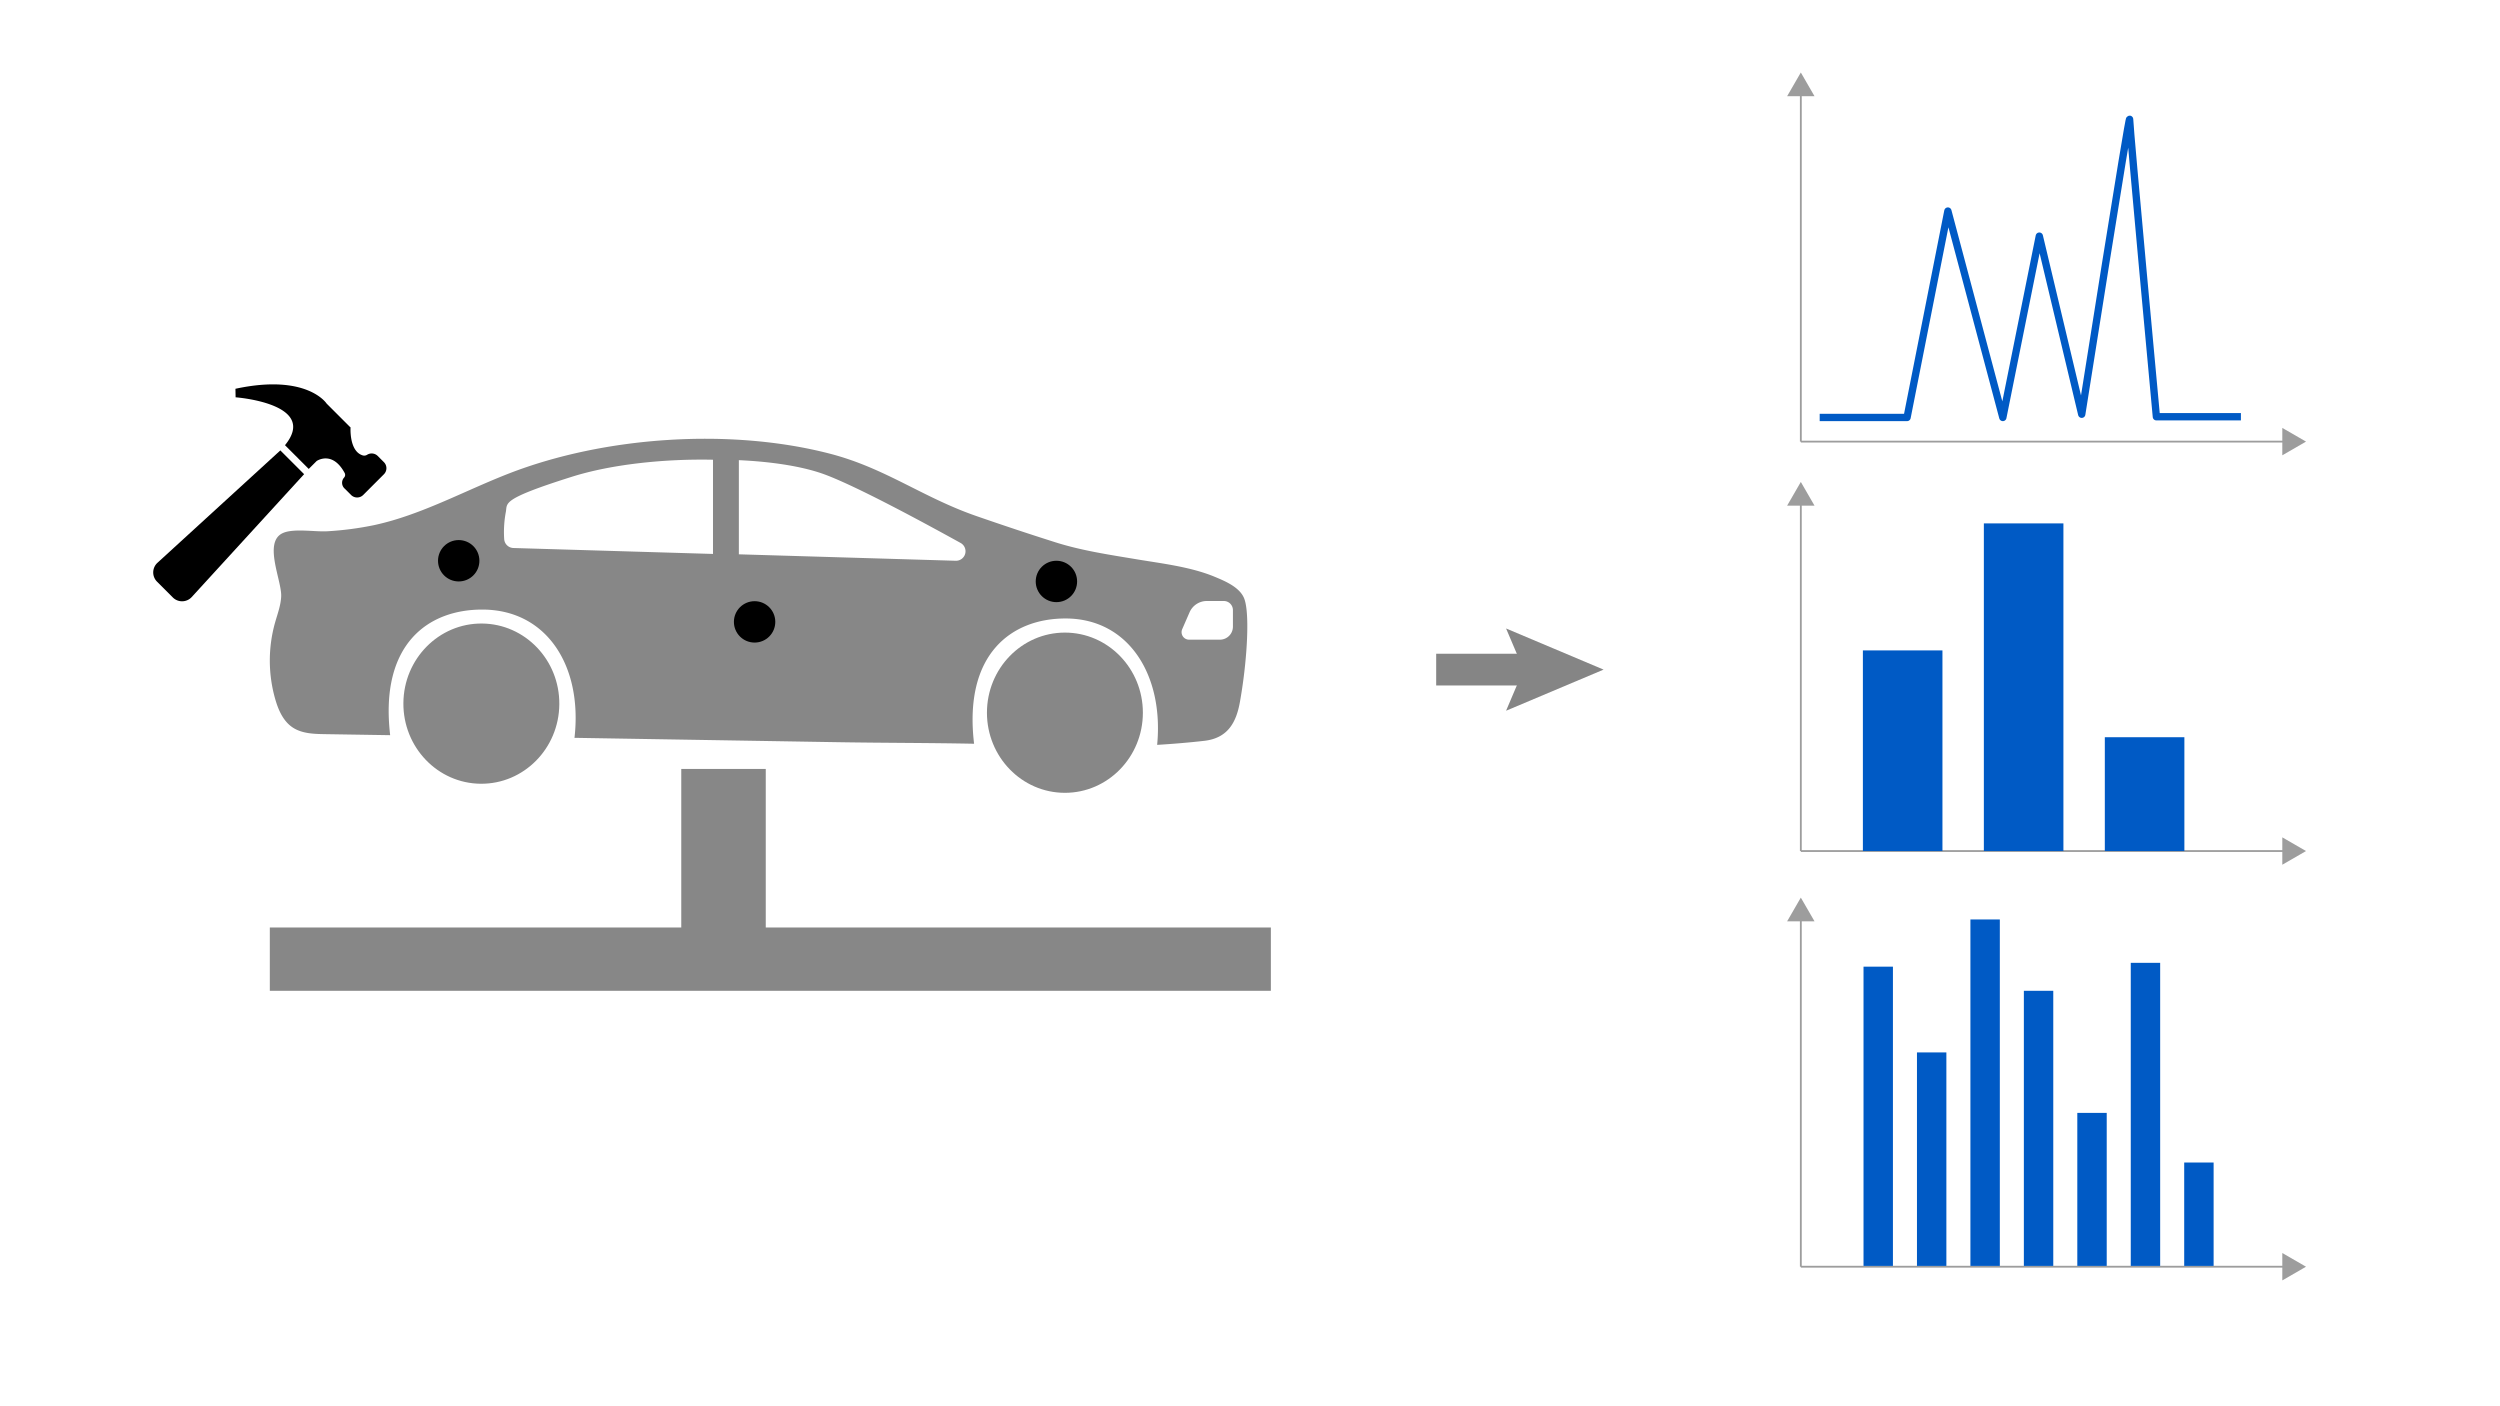 <svg id="Layer_1" data-name="Layer 1" xmlns="http://www.w3.org/2000/svg" viewBox="0 0 1024 576"><defs><style>.cls-1{fill:#878787;}.cls-2,.cls-4,.cls-5{fill:none;}.cls-2{stroke:#858585;stroke-width:13px;}.cls-2,.cls-5{stroke-miterlimit:10;}.cls-3{fill:#858585;}.cls-4{stroke:#005ac5;stroke-linejoin:round;stroke-width:3px;}.cls-5{stroke:#9d9d9d;stroke-width:0.75px;}.cls-6{fill:#9d9d9d;}.cls-7{fill:#005ac5;}</style></defs><rect class="cls-1" x="279.048" y="314.96" width="34.606" height="70.195"/><rect class="cls-1" x="110.518" y="379.903" width="410.027" height="25.927"/><ellipse class="cls-1" cx="197.194" cy="288.274" rx="32.814" ry="31.934" transform="matrix(0.008, -1, 1, 0.008, -92.688, 483.098)"/><path class="cls-1" d="M509.732,245.439c-1.656-4.761-7.716-7.337-12.253-9.212-9.823-4.06-21.441-5.39-31.877-7.134-11.2-1.873-22.481-3.536-33.336-6.975-11.387-3.608-20.99-6.816-32.169-10.681-22.216-7.681-37.342-19.671-60.12-25.592-40.745-10.591-92.294-7.146-131.533,8.105-15.892,6.177-31.127,14.352-47.419,19.148-2.547.749-5.118,1.416-7.723,1.98a131.379,131.379,0,0,1-19.162,2.525c-4.961.329-13.853-1.292-18.309.749-8.106,3.711-.37,19.409-.66,25.939-.165,3.721-1.534,7.265-2.541,10.851a57.424,57.424,0,0,0,.187,31.507c1.268,4.32,3.238,8.725,6.962,11.253,3.789,2.571,8.661,2.731,13.24,2.803l26.755.424.023-.141c-4.322-37.268,15.685-51.489,38.113-51.306,26.069.213,40.643,23.065,37.437,52.194l-.081.336,106.748,1.77q1.513.024,3.026.048c17.955.281,35.971.245,53.947.609-4.383-36.73,15.306-51.422,37.684-51.31,25.787.128,40.041,23.352,37.298,51.77,6.439-.387,12.868-.923,19.282-1.653,9.458-1.078,13.079-7.245,14.627-15.959a206.216,206.216,0,0,0,2.595-20.564C510.95,260.604,511.367,250.136,509.732,245.439ZM292.041,226.892l-81.752-2.428a3.909,3.909,0,0,1-3.77-3.615,44.242,44.242,0,0,1,.689-11.24c.645-3.629-1.93-5.18,27.014-14.32,16.165-5.104,37.873-7.403,57.819-6.983Zm99.427,2.793-88.832-2.639V188.481c13.769.628,26.354,2.592,35.206,5.875,12.822,4.755,39.32,19.022,55.627,28.044A3.886,3.886,0,0,1,391.468,229.685Zm113.536,26.988a5.338,5.338,0,0,1-5.338,5.338h-12.62a3.071,3.071,0,0,1-2.815-4.298l3.013-6.913a7.716,7.716,0,0,1,7.073-4.632h6.951a3.737,3.737,0,0,1,3.737,3.737Z"/><ellipse class="cls-1" cx="436.187" cy="291.925" rx="31.934" ry="32.814"/><line class="cls-2" x1="588.263" y1="274.271" x2="629.667" y2="274.271"/><polygon class="cls-3" points="616.888 291.12 624.046 274.271 616.888 257.422 656.829 274.271 616.888 291.12"/><path d="M70.79,244.719l-6.462-6.462a5.359,5.359,0,0,1,.173-7.744l50.326-46.026,9.734,9.734L78.534,244.547A5.359,5.359,0,0,1,70.79,244.719Z"/><path d="M157.258,189.309l-2.549-2.549a3.507,3.507,0,0,0-4.342-.479,2.181,2.181,0,0,1-1.791.251c-5.685-1.724-4.982-11.59-4.982-11.59l-.088.088-9.726-9.726s-7.948-12.385-37.341-6.059l.066,3.493s34.195,2.517,20.228,19.613l9.726,9.726,3.251-3.251s6.403-4.438,11.458,4.898l.004.008a1.647,1.647,0,0,1-.237,1.893l-.083.091a3.205,3.205,0,0,0,.412,4.489l2.549,2.549a3.504,3.504,0,0,0,4.94,0l8.504-8.504A3.504,3.504,0,0,0,157.258,189.309Z"/><circle cx="187.888" cy="229.687" r="8.476"/><circle cx="432.708" cy="238.163" r="8.476"/><circle cx="309.084" cy="254.723" r="8.476"/><path class="cls-4" d="M745.342,170.998h35.787l16.724-84.55,22.505,84.55,14.944-74.277,17.371,72.955s19.62-124.53,19.62-120.736S883.256,170.704,883.256,170.704h34.623"/><line class="cls-5" x1="737.617" y1="37.769" x2="737.617" y2="180.881"/><polygon class="cls-6" points="732.007 39.41 737.617 29.695 743.227 39.41 732.007 39.41"/><line class="cls-5" x1="737.617" y1="180.881" x2="936.472" y2="180.881"/><polygon class="cls-6" points="934.83 186.491 944.545 180.881 934.83 175.272 934.83 186.491"/><line class="cls-5" x1="737.617" y1="205.473" x2="737.617" y2="348.585"/><polygon class="cls-6" points="732.007 207.114 737.617 197.399 743.227 207.114 732.007 207.114"/><line class="cls-5" x1="737.617" y1="348.585" x2="936.472" y2="348.585"/><polygon class="cls-6" points="934.83 354.195 944.545 348.585 934.83 342.976 934.83 354.195"/><rect class="cls-7" x="763.038" y="266.408" width="32.589" height="82.178"/><rect class="cls-7" x="812.587" y="214.384" width="32.589" height="134.201"/><rect class="cls-7" x="862.135" y="301.967" width="32.589" height="46.618"/><line class="cls-5" x1="737.617" y1="375.734" x2="737.617" y2="518.846"/><polygon class="cls-6" points="732.007 377.375 737.617 367.66 743.227 377.375 732.007 377.375"/><line class="cls-5" x1="737.617" y1="518.846" x2="936.472" y2="518.846"/><polygon class="cls-6" points="934.83 524.456 944.545 518.846 934.83 513.237 934.83 524.456"/><rect class="cls-7" x="785.189" y="431.072" width="12.046" height="87.441"/><rect class="cls-7" x="763.297" y="395.944" width="12.046" height="122.57"/><rect class="cls-7" x="807.081" y="376.612" width="12.046" height="141.901"/><rect class="cls-7" x="828.973" y="405.829" width="12.046" height="112.684"/><rect class="cls-7" x="850.866" y="455.84" width="12.046" height="62.674"/><rect class="cls-7" x="872.758" y="394.378" width="12.046" height="124.135"/><rect class="cls-7" x="894.65" y="476.168" width="12.046" height="42.346"/></svg>